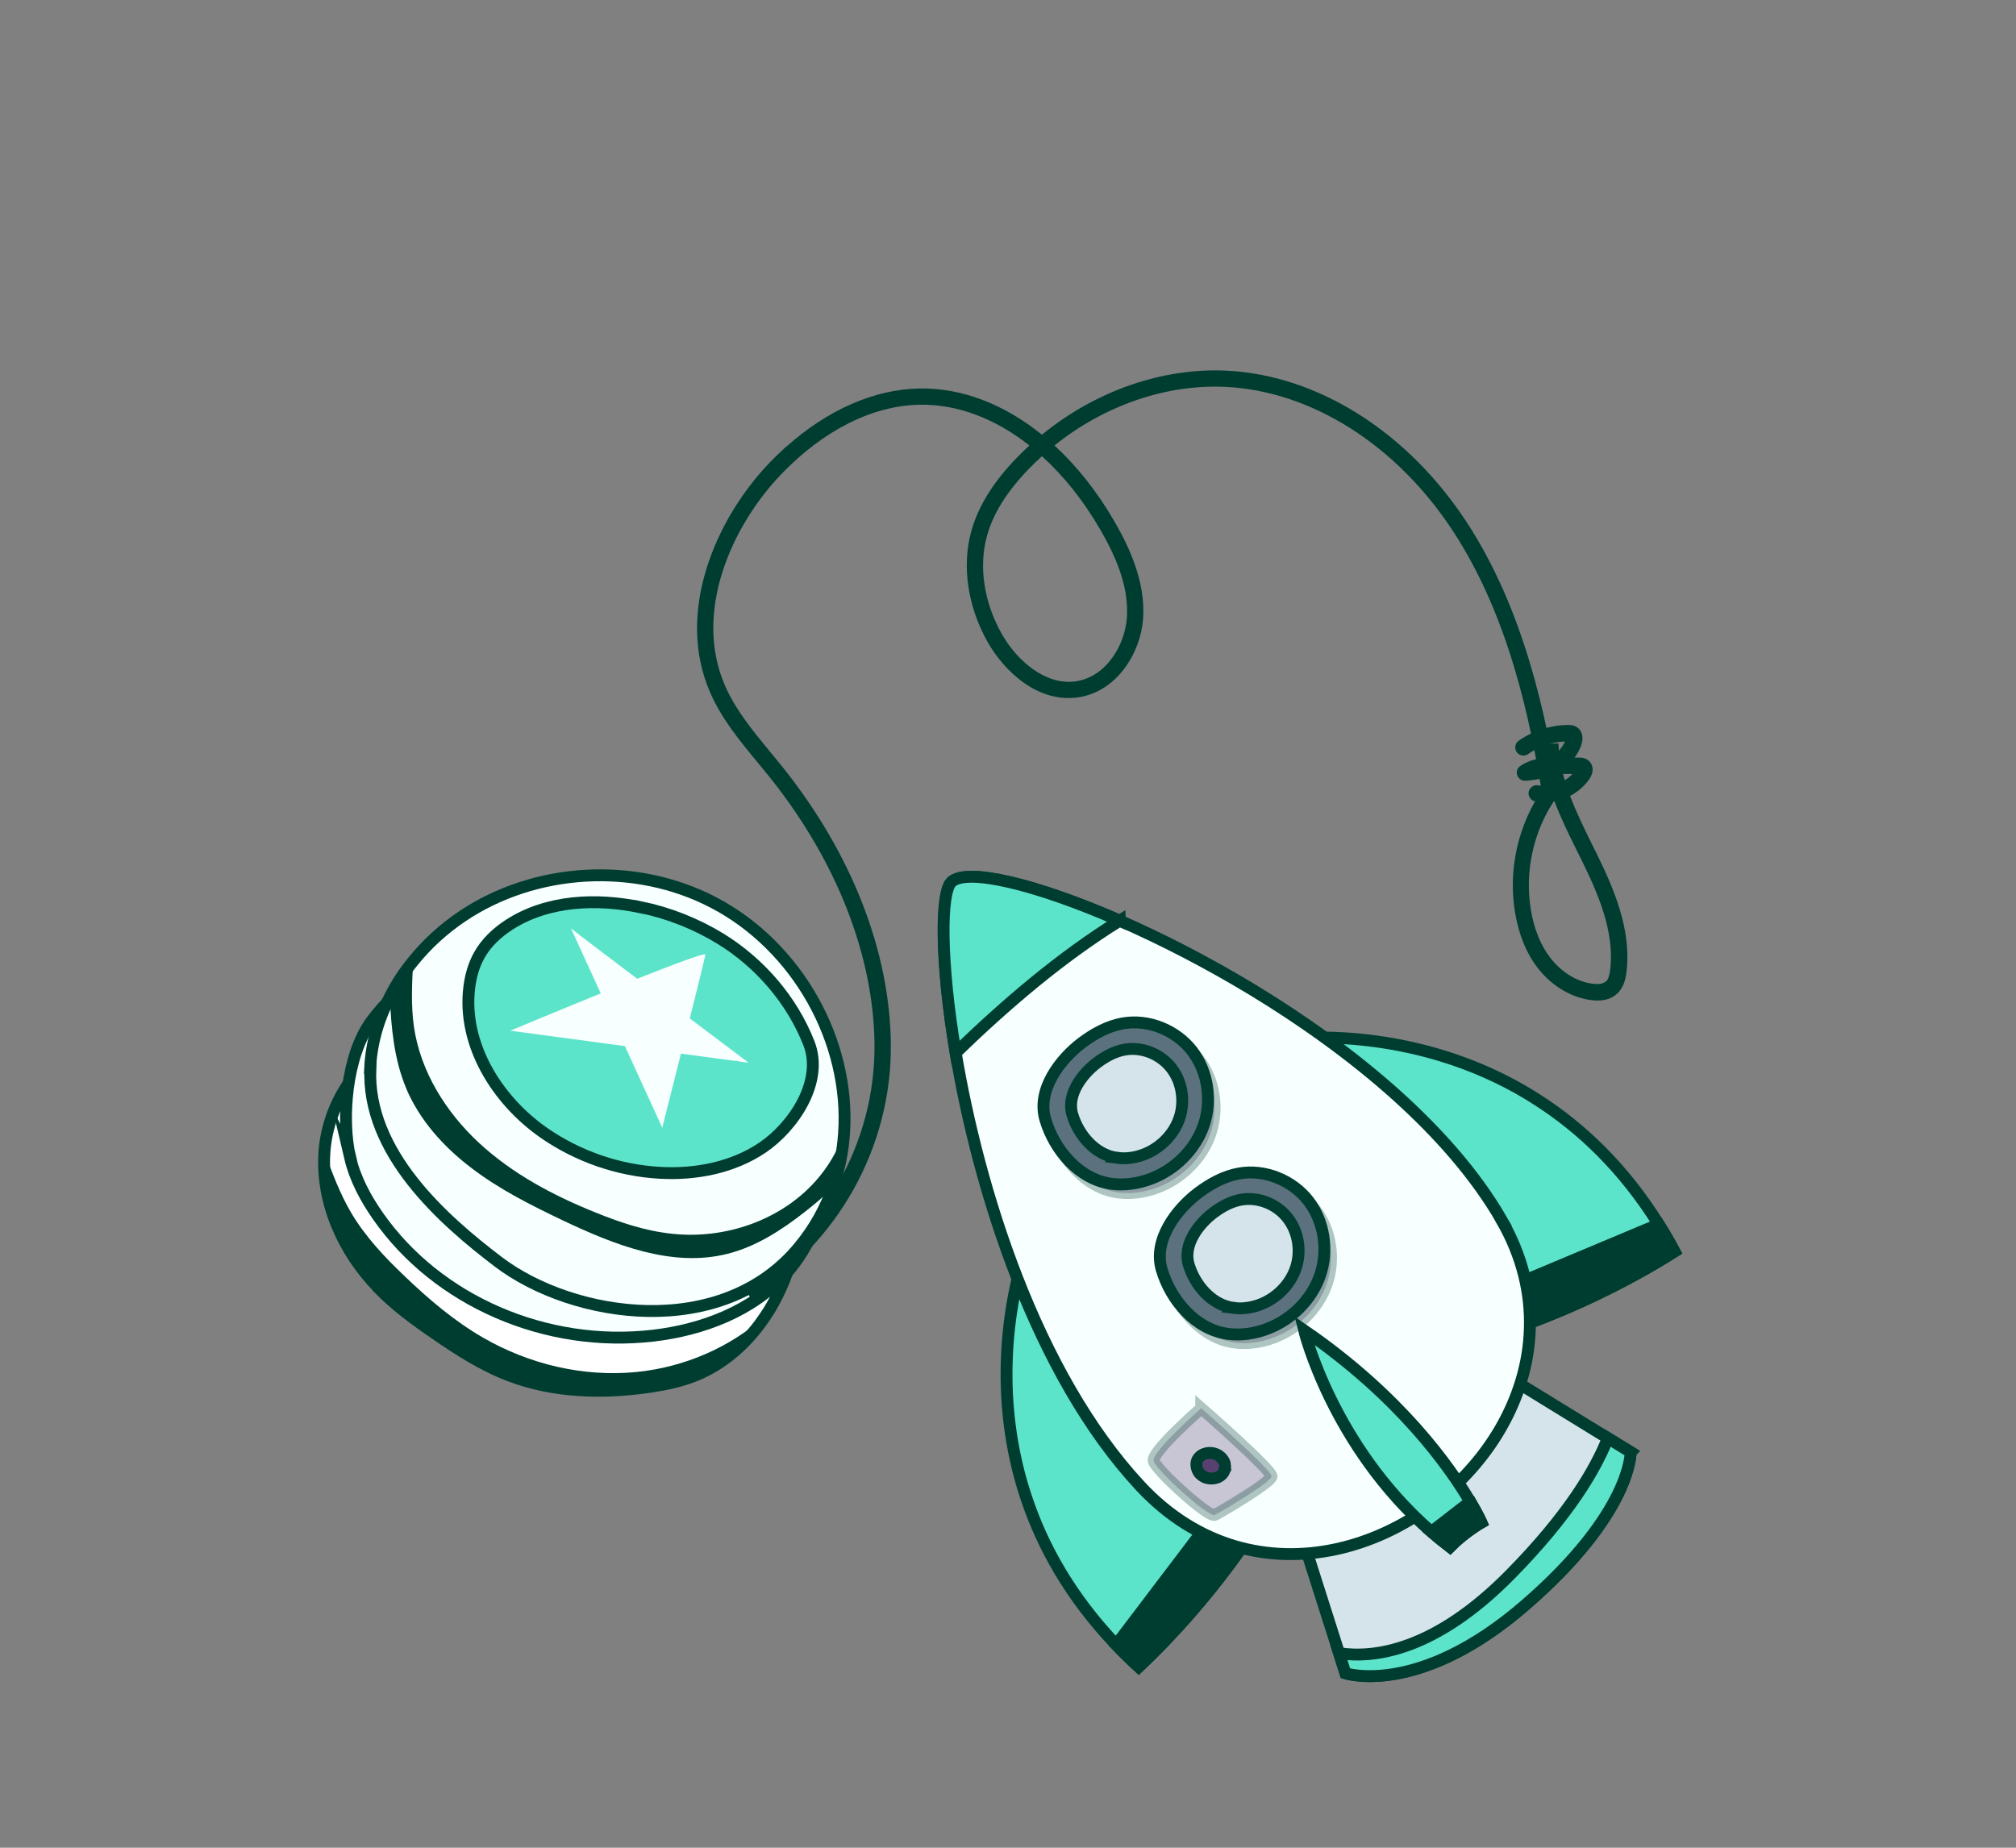 <?xml version="1.0" encoding="UTF-8"?><svg xmlns="http://www.w3.org/2000/svg" viewBox="0 0 180 165"><rect x="0" y="0" width="180" height="165" fill="#808080" stroke="none"/><defs><style>.cls-1,.cls-2{fill:#f8ffff;}.cls-3,.cls-4{fill:#003d31;}.cls-4,.cls-5,.cls-6,.cls-7,.cls-8,.cls-9,.cls-2,.cls-10{stroke:#003d31;stroke-miterlimit:10;stroke-width:1.06px;}.cls-5{fill:#fff;}.cls-11{isolation:isolate;}.cls-6{fill:#5ce4ca;}.cls-7,.cls-10{fill:#584170;}.cls-8{fill:#d5e4ea;}.cls-9{fill:#5b717e;}.cls-10{mix-blend-mode:multiply;opacity:.3;}</style></defs><g class="cls-11"><g id="Layer_9"><g><g><path class="cls-6" d="m112.52,135.71s-4.06,6.75-10.85,13.14c-.71-.65-1.38-1.31-2.01-1.97-4.09-4.29-6.58-8.79-8.02-13.11-.65-1.92-1.08-3.81-1.36-5.62-1.51-9.84,1.64-17.54,1.64-17.54l18.32,22.32,2.27,2.77Z"/><path class="cls-4" d="m112.52,135.71s-4.06,6.75-10.85,13.14c-.71-.65-1.38-1.31-2.01-1.97l10.58-13.95,2.27,2.77Z"/></g><g><path class="cls-6" d="m134.08,118.99s7.55-2.25,15.43-7.23c-.45-.84-.92-1.66-1.41-2.43-3.14-5.03-6.88-8.56-10.7-11.03-1.7-1.11-3.42-2-5.1-2.72-9.15-3.91-17.4-2.78-17.4-2.78l17.05,23.3,2.12,2.89Z"/><path class="cls-4" d="m134.08,118.99s7.55-2.25,15.43-7.23c-.45-.84-.92-1.66-1.41-2.43l-16.14,6.77,2.12,2.89Z"/></g><path class="cls-8" d="m145.59,129.68s.14,5.38-9.4,13.64c-.25.22-.5.42-.74.63-9.14,7.53-15.32,5.47-15.32,5.47l-.57-1.79-2.09-6.57-2.07-6.51-.93-2.94,15.15-11.75,13.93,8.56,2.04,1.25Z"/><path class="cls-2" d="m134.08,108.97c7.4,12.88-2.67,26.78-14.83,29.38-5.91,1.26-12.31-.14-17.44-5.65-9.36-10.05-14.44-26.55-16.48-38.68-1.37-8.18-1.36-14.38-.35-15.28,1.38-1.24,7.45.17,15.01,3.48,3.75,1.64,7.86,3.75,11.95,6.23,8.84,5.38,17.55,12.53,22.15,20.52Z"/><path class="cls-10" d="m99.88,106.49c1.15.14,2.33-.03,3.42-.44,2.19-.81,4.01-2.6,4.77-4.81.75-2.21.38-4.79-1.05-6.64-1.43-1.84-3.9-2.85-6.19-2.44-1.33.24-2.55.91-3.63,1.72-1.97,1.48-4.05,4.22-3.28,6.85.8,2.73,3.03,5.4,5.97,5.76Z"/><path class="cls-10" d="m110.27,119.89c1.15.14,2.33-.03,3.42-.44,2.19-.81,4.01-2.6,4.77-4.81s.38-4.79-1.05-6.64-3.9-2.85-6.19-2.44c-1.33.24-2.55.91-3.63,1.72-1.97,1.48-4.05,4.22-3.28,6.85.8,2.73,3.03,5.4,5.97,5.76Z"/><path class="cls-9" d="m99.29,105.72c1.15.14,2.33-.03,3.42-.44,2.19-.81,4.01-2.6,4.77-4.81.75-2.21.38-4.79-1.05-6.64-1.43-1.84-3.9-2.85-6.19-2.44-1.33.24-2.55.91-3.63,1.72-1.97,1.48-4.05,4.22-3.28,6.85.8,2.73,3.03,5.4,5.97,5.76Z"/><path class="cls-8" d="m99.77,103.4c.78.1,1.57-.02,2.31-.29,1.48-.55,2.71-1.76,3.22-3.25.51-1.49.26-3.23-.71-4.48-.96-1.25-2.63-1.93-4.18-1.65-.9.16-1.72.62-2.45,1.16-1.33,1-2.74,2.85-2.22,4.62.54,1.84,2.05,3.64,4.03,3.89Z"/><path class="cls-9" d="m109.68,119.12c1.15.14,2.33-.03,3.42-.44,2.19-.81,4.01-2.6,4.77-4.81.75-2.21.38-4.79-1.05-6.64-1.43-1.84-3.9-2.85-6.19-2.44-1.33.24-2.55.91-3.63,1.72-1.97,1.48-4.05,4.22-3.28,6.85.8,2.73,3.03,5.4,5.97,5.76Z"/><path class="cls-8" d="m110.16,116.8c.78.1,1.57-.02,2.31-.29,1.48-.55,2.71-1.76,3.22-3.25.51-1.49.26-3.23-.71-4.48-.96-1.25-2.63-1.93-4.18-1.65-.9.16-1.72.62-2.45,1.16-1.33,1-2.74,2.85-2.22,4.62.54,1.84,2.05,3.64,4.03,3.89Z"/><path class="cls-6" d="m131.28,134.1c.69,1.17.99,1.86.99,1.86,0,0-1.51.86-2.81,2.18-.57-.44-1.13-.89-1.66-1.35-8.84-7.67-11.36-17.99-11.36-17.99,8.58,5.89,13.03,12.24,14.83,15.3Z"/><path class="cls-4" d="m131.28,134.1c.69,1.17.99,1.86.99,1.86,0,0-1.51.86-2.81,2.18-.57-.44-1.13-.89-1.66-1.35l3.47-2.69Z"/><path class="cls-6" d="m145.59,129.68s.14,5.38-9.4,13.64c-9.54,8.27-16.06,6.1-16.06,6.1l-.57-1.79c3.1.47,8.53-.17,15.3-7.04,5.21-5.29,7.6-9.38,8.7-12.17l2.04,1.25Z"/><path class="cls-6" d="m99.98,82.21c-5.29,3.28-10.15,7.45-14.66,11.81-1.37-8.18-1.36-14.38-.35-15.28,1.38-1.24,7.45.17,15.01,3.48Z"/><path class="cls-10" d="m107.25,125.76s-4.47,3.89-4.24,4.71,4.91,5.07,5.45,4.81c.55-.26,4.98-2.89,5.07-3.43s-6.28-6.1-6.28-6.1Z"/><path class="cls-7" d="m109.38,130.84c-.01-.19-.1-.37-.21-.52-.79-1.11-2.79-.52-2.26.91.45,1.22,2.58,1.02,2.47-.39Z"/></g><path class="cls-5" d="m33.79,115c-3.13-3.2-5.14-7.65-4.82-12.12,0-.01,0-.03,0-.04.33-4.45,3.21-8.76,7.42-10.24l35.21,15.38c-.39,3.08-1.22,6.13-2.79,8.8-.14.23-.27.46-.43.68-1.55,2.37-3.75,4.36-6.38,5.4-1.27.5-2.62.78-3.96.98-4.21.62-8.61.51-12.56-1.01-2.4-.91-4.57-2.32-6.67-3.77-1.78-1.22-3.52-2.5-5.02-4.04Z"/><path class="cls-2" d="m31.25,103.34c.45,1.92,1.39,3.67,2.51,5.27,5.3,7.58,15,11.78,24.57,10.66,4.38-.51,8.88-2.2,11.87-5.56,1.11-1.25,1.99-2.7,2.56-4.24.35-.93.59-1.92.49-2.88-.08-.78-.38-1.51-.69-2.22-1.66-3.84-3.58-7.59-6.15-10.86-2.57-3.27-5.82-6.07-9.69-7.7-2.74-1.15-5.74-1.7-8.77-1.87-1.48-.08-2.98-.07-4.46.24-3.76.79-8.04,3.88-10.34,7.03-2.24,3.06-2.69,8.75-1.89,12.15Z"/><path class="cls-3" d="m70.23,39.87c3.69-3.29,7.84-5.11,11.88-5.18,3.78-.06,7.56,1.41,10.92,4.13,4.75-3.89,10.73-6,16.49-5.72,8.14.4,16.16,5.46,21.44,13.54,5.09,7.79,7.07,17.13,8.23,24.4l-1.44.23c-1.13-7.13-3.07-16.28-8.01-23.83-5.03-7.69-12.61-12.51-20.29-12.89-5.33-.26-10.86,1.66-15.3,5.23,1.98,1.82,3.8,4.1,5.34,6.76,1.22,2.11,2.82,5.31,2.57,8.74-.22,3-2.32,6.47-5.77,6.99-3.62.54-6.64-2.33-8.12-4.96-1.77-3.15-2.3-6.73-1.46-9.83.61-2.24,1.95-4.41,4.09-6.62.36-.37.73-.73,1.11-1.08-3.04-2.4-6.41-3.69-9.78-3.64-4.22.07-8.61,2.28-12.39,6.22-4.51,4.72-7.82,12.37-5.02,18.84.94,2.18,2.53,4.1,4.06,5.96.38.46.75.91,1.12,1.37,6.15,7.69,9.57,16.47,9.64,24.74.08,9.14-4.74,17.79-12.57,22.56l-.76-1.24c7.39-4.51,11.94-12.67,11.87-21.3-.07-7.94-3.38-16.4-9.32-23.84-.36-.45-.74-.9-1.11-1.36-1.6-1.93-3.25-3.93-4.27-6.31-3.06-7.08.46-15.36,5.3-20.43.5-.52,1.02-1.02,1.54-1.49Zm28.23,19.82c1.27-1.14,2.03-2.9,2.15-4.51.17-2.3-.58-4.81-2.38-7.9-1.51-2.6-3.27-4.8-5.2-6.54-.41.37-.8.75-1.18,1.14-1.96,2.03-3.18,3.99-3.73,5.99-.75,2.73-.27,5.91,1.32,8.73,1.35,2.4,3.93,4.64,6.63,4.24.92-.14,1.73-.56,2.39-1.15Z"/><path class="cls-2" d="m33.05,95.37c.11-2.23.74-4.39,1.77-6.37.57-1.13,1.27-2.2,2.08-3.18,1.24-1.54,2.74-2.9,4.38-4,6.51-4.37,15.42-4.87,22.38-1.25,7.57,3.93,12.28,12.47,11.7,20.65-.11,1.65-.44,3.27-1,4.84h0c-.66,1.86-1.64,3.65-2.99,5.28-6.91,8.43-20.22,6.41-26.89,1.33-4.84-3.68-11.78-9.74-11.41-17.3Z"/><path class="cls-6" d="m57.21,81.02c-3.97-.83-8.34-.64-11.75,1.56-1.08.7-2.06,1.61-2.68,2.74-.49.88-.76,1.87-.88,2.86-.63,5.07,2.47,10.06,6.66,12.98,3.04,2.11,6.67,3.37,10.37,3.57,3.19.18,6.5-.46,9.15-2.25,2.76-1.87,5.49-5.9,4.14-9.33-1.51-3.84-4.36-7.14-7.85-9.3-2.2-1.35-4.64-2.32-7.16-2.84Z"/><path class="cls-1" d="m50.96,82.88c.2.23,15.88,12.02,15.88,12.02l-21.28-2.86s17.48-7.32,17.42-6.79c-.07.53-3.85,15.45-3.85,15.45l-8.16-17.82Z"/><path class="cls-3" d="m36.26,97.17c-1.07-2.57-1.34-5.39-1.45-8.17.57-1.13,1.27-2.2,2.08-3.18-.1,1.96-.21,3.93.07,5.87.58,4,2.85,7.62,5.81,10.37,2.97,2.75,6.6,4.68,10.34,6.19,2.21.9,4.49,1.67,6.87,1.92,4.71.52,9.69-1.17,12.84-4.7,1.1-1.23,1.96-2.69,2.52-4.25-.11,1.65-.44,3.27-1,4.84h0c-.78.78-1.62,1.49-2.48,2.16-2.08,1.63-4.36,3.11-6.93,3.75-4.95,1.24-10.09-.81-14.7-3-2.81-1.34-5.62-2.75-8.1-4.64-2.49-1.88-4.66-4.28-5.87-7.15Z"/><path class="cls-3" d="m33.79,115c-3.13-3.2-5.14-7.65-4.82-12.12,0-.01,0-.03,0-.04.68,1.88,1.38,3.75,2.39,5.47,1.27,2.14,3,3.97,4.8,5.68,2.14,2.05,4.42,3.99,6.99,5.47,4.11,2.37,8.93,3.52,13.65,3.06,4.27-.42,8.42-2.19,11.58-5.07-1.55,2.37-3.75,4.36-6.38,5.4-1.27.5-2.62.78-3.96.98-4.21.62-8.61.51-12.56-1.01-2.4-.91-4.57-2.32-6.67-3.77-1.78-1.22-3.52-2.5-5.02-4.04Z"/><path class="cls-3" d="m137.69,66.44l1.46-.05c.11,3.18,1.61,6.2,3.05,9.12l.31.62c1.55,3.14,3.16,6.82,2.72,10.61-.07.62-.24,1.5-.93,2.07-.54.45-1.28.62-2.21.5-1.79-.22-3.52-1.25-4.76-2.83-1.04-1.33-1.73-3.02-2.06-5.01-.64-3.86.29-7.91,2.55-11.11l.76.53c-.49-1.43-.82-2.91-.88-4.45Zm5.68,21.23c.27-.24.36-.74.4-1.11.4-3.4-1.12-6.84-2.58-9.8l-.31-.62c-.75-1.51-1.51-3.05-2.11-4.65-1.88,2.84-2.64,6.36-2.09,9.73.29,1.75.88,3.21,1.77,4.35,1,1.28,2.38,2.11,3.78,2.28.36.04.83.05,1.1-.18,0,0,.01,0,.02-.01Z"/><path class="cls-3" d="m135.55,66.19s.05-.04.07-.06c1.28-.89,2.84-1.38,4.4-1.39.15,0,.48,0,.78.2.46.31.61.9.4,1.55-.14.41-.34.8-.61,1.16h.42c.16,0,.55.01.86.3.42.39.44,1.02.05,1.6-1.04,1.53-3.03,2.36-4.85,2.01-.4-.08-.65-.46-.58-.85.08-.4.46-.65.85-.58,1.1.21,2.3-.2,3.06-1.02h-1c-.2-.02-.39-.02-.58-.02-.76.37-1.64.58-2.62.63-.33.02-.62-.18-.73-.49-.11-.31,0-.65.27-.83.83-.57,1.81-.72,2.69-.76.6-.35,1.06-.87,1.3-1.43-1.17.06-2.33.46-3.3,1.13-.33.23-.78.15-1.01-.18-.21-.31-.16-.72.11-.96Z"/></g></g></svg>